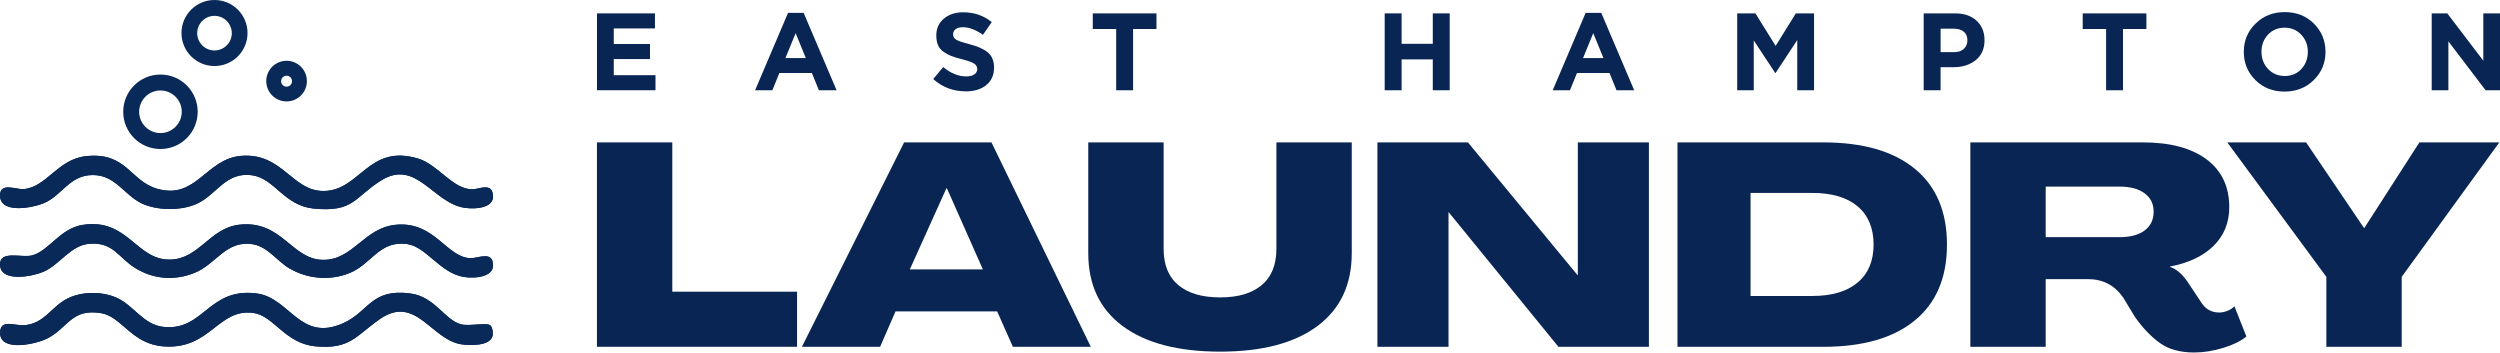 <?xml version="1.0" encoding="UTF-8"?><svg id="Layer_2" xmlns="http://www.w3.org/2000/svg" viewBox="0 0 1415.88 199.64"><defs><style>.cls-1{fill:#092958;}.cls-2{fill:#082554;}</style></defs><g id="Layer_1-2"><g id="YuanDM"><path class="cls-1" d="M48.86,88.41c-16.22,1.71-22.31,17.49-35.4,18.68C9.25,107.47.06,103.02,0,110.61c-.08,10.9,19.03,7.06,25.31,4.26,9.93-4.43,14.24-15.72,27.27-15.72,12.62,0,17.62,10.98,27.18,15.81,8.72,4.4,22.45,4.5,31.3.66,11.77-5.1,16.72-18.85,32.28-16.24,12.31,2.07,17.73,17.1,34.24,18.75,22.78,2.28,23-6.3,38.15-15.83,19.97-12.57,29.41,12.61,47.29,15.39,6.26.97,18.61.25,15.86-8.84-1.5-4.96-7.91-1.64-11.3-1.62-11.2.05-19.34-13.94-30.7-17.38-28.24-8.57-32.73,17.95-53.35,18.33-18.13.33-23.41-21.74-46.83-19.9-20.15,1.58-25.53,25.19-47.84,18.59-15.25-4.51-17.21-20.83-40-18.43ZM46.81,127.37c-12.99,2.05-19.11,14.84-28.71,17.29C12.38,146.12.06,141.66,0,149.6c-.08,10.64,18.27,7.01,24.44,4.39,9.37-3.97,15.48-15.06,26.08-15.92,13.79-1.12,16.41,7.86,26.25,13.85,10.35,6.3,22.01,7.13,33.28,2.68,12.44-4.91,17.86-18.83,33.29-16.24,8.24,1.38,13.62,9.51,20.43,13.56,10.31,6.12,23.17,7.23,34.29,2.69,12.45-5.09,16.74-18.49,32.42-16.4,10.98,1.46,18.77,16.53,32.32,18.67,6.35,1,18.81.02,16.07-9.05-1.5-4.96-8.56-1.56-12.3-1.62-13.58-.23-20.19-20.68-41.88-18.96-18.61,1.47-24.62,20.35-42.08,19.91-17.56-.44-23.12-22.53-46.94-19.92-16.98,1.86-22.72,19.39-39.21,19.78-19.42.46-23.99-23.7-49.66-19.65ZM277.83,184.38c-1.88-1.92-12.12.52-16.79-.71-9.2-2.42-14.69-15.6-28.55-17.45-22.37-2.99-23.41,10.19-38.04,16.79-24.49,11.04-30.23-14.3-48.96-16.79-27.5-3.65-29.94,21.39-52.92,18.92-11.5-1.24-16.81-12.21-26.5-16.5-8.47-3.75-20.03-3.71-28.32.68-8.88,4.7-12.82,14.13-24.14,14.86-5.59.36-13.58-3.75-13.56,4.46.03,10.82,20.45,6.34,26.96,2.94,11.7-6.12,13.55-17.05,30.33-14.2,11.69,1.99,17.15,17.42,35.2,18.8,26.65,2.03,30.84-21.68,50.95-18.94,11.6,1.58,17.8,17.23,35.09,18.9,19.81,1.91,23.12-6.12,36.55-15.43,20.47-14.18,29.21,12.06,46.52,14.35,4.55.6,15.66,1,17.25-4.64.46-1.64.09-4.83-1.08-6.03Z"/><path class="cls-1" d="M277.83,184.38c1.17,1.2,1.54,4.39,1.08,6.03-1.59,5.64-12.7,5.24-17.25,4.64-17.31-2.3-26.06-28.53-46.52-14.35-13.43,9.31-16.75,17.34-36.55,15.43-17.3-1.67-23.5-17.32-35.09-18.9-20.11-2.73-24.31,20.97-50.95,18.94-18.05-1.38-23.51-16.81-35.2-18.8-16.77-2.85-18.63,8.08-30.33,14.2-6.51,3.41-26.93,7.88-26.96-2.94-.02-8.22,7.97-4.1,13.56-4.46,11.32-.73,15.26-10.17,24.14-14.86,8.29-4.39,19.85-4.43,28.32-.68,9.68,4.29,15,15.26,26.5,16.5,22.98,2.47,25.42-22.57,52.92-18.92,18.73,2.49,24.46,27.82,48.96,16.79,14.64-6.6,15.67-19.78,38.04-16.79,13.87,1.85,19.35,15.03,28.55,17.45,4.67,1.23,14.91-1.21,16.79.71Z"/><path class="cls-1" d="M46.81,127.37c25.66-4.04,30.24,20.12,49.66,19.65,16.49-.39,22.22-17.92,39.21-19.78,23.82-2.61,29.38,19.48,46.94,19.92,17.46.44,23.47-18.44,42.08-19.91,21.69-1.72,28.3,18.73,41.88,18.96,3.75.06,10.8-3.34,12.3,1.62,2.74,9.08-9.71,10.06-16.07,9.05-13.55-2.14-21.34-17.2-32.32-18.67-15.68-2.09-19.97,11.31-32.42,16.4-11.12,4.54-23.99,3.43-34.29-2.69-6.81-4.05-12.19-12.17-20.43-13.56-15.43-2.59-20.85,11.33-33.29,16.24-11.28,4.45-22.93,3.62-33.28-2.68-9.84-5.99-12.46-14.97-26.25-13.85-10.6.86-16.71,11.94-26.08,15.92C18.27,156.61-.08,160.24,0,149.6c.06-7.95,12.38-3.49,18.1-4.94,9.6-2.45,15.73-15.24,28.71-17.29Z"/><path class="cls-1" d="M48.86,88.41c22.79-2.4,24.75,13.92,40,18.43,22.3,6.6,27.69-17.01,47.84-18.59,23.42-1.84,28.7,20.23,46.83,19.9,20.62-.37,25.11-26.89,53.35-18.33,11.36,3.45,19.5,17.43,30.7,17.38,3.39-.01,9.81-3.33,11.3,1.62,2.75,9.09-9.6,9.81-15.86,8.84-17.88-2.78-27.31-27.96-47.29-15.39-15.15,9.53-15.37,18.11-38.15,15.83-16.52-1.65-21.93-16.68-34.24-18.75-15.56-2.61-20.51,11.14-32.28,16.24-8.85,3.84-22.59,3.74-31.3-.66-9.56-4.82-14.56-15.81-27.18-15.81-13.02,0-17.34,11.29-27.27,15.72C19.03,117.66-.08,121.51,0,110.61c.06-7.59,9.25-3.13,13.45-3.51,13.1-1.19,19.19-16.97,35.4-18.68Z"/></g><path class="cls-2" d="M338.09,51.12V7.58h32.84v8.52h-23.32v8.83h20.52v8.52h-20.52v9.14h23.63v8.52h-33.15Z"/><path class="cls-2" d="M427.65,51.12l18.66-43.85h8.83l18.66,43.85h-10.01l-3.98-9.76h-18.41l-3.98,9.76h-9.76ZM444.82,32.9h11.57l-5.78-14.12-5.79,14.12Z"/><path class="cls-2" d="M547,51.74c-7.13,0-13.29-2.32-18.47-6.97l5.66-6.78c4.27,3.52,8.6,5.29,13,5.29,1.95,0,3.48-.37,4.6-1.12,1.12-.75,1.68-1.78,1.68-3.11,0-1.24-.58-2.25-1.74-3.02-1.16-.77-3.5-1.61-7.03-2.52-2.49-.62-4.5-1.23-6.03-1.83-1.53-.6-3-1.4-4.38-2.39-1.39-1-2.41-2.25-3.05-3.76-.64-1.51-.96-3.33-.96-5.44,0-3.94,1.42-7.11,4.26-9.52,2.84-2.4,6.5-3.61,10.98-3.61,6.18,0,11.57,1.85,16.17,5.54l-4.98,7.21c-4.11-2.86-7.88-4.29-11.32-4.29-1.78,0-3.16.36-4.14,1.09-.97.73-1.46,1.67-1.46,2.83,0,1.41.6,2.47,1.8,3.17,1.2.71,3.73,1.56,7.59,2.55,4.73,1.24,8.21,2.84,10.45,4.79,2.24,1.95,3.36,4.75,3.36,8.4,0,4.23-1.46,7.54-4.38,9.92-2.92,2.38-6.79,3.58-11.6,3.58Z"/><path class="cls-2" d="M632.15,51.12V16.42h-13.25V7.58h36.07v8.83h-13.25v34.71h-9.58Z"/><path class="cls-2" d="M784.22,51.12V7.58h9.58v17.23h17.66V7.58h9.58v43.54h-9.58v-17.48h-17.66v17.48h-9.58Z"/><path class="cls-2" d="M879.38,51.12l18.66-43.85h8.83l18.66,43.85h-10.01l-3.98-9.76h-18.41l-3.98,9.76h-9.76ZM896.55,32.9h11.57l-5.78-14.12-5.78,14.12Z"/><path class="cls-2" d="M983.87,51.12V7.58h10.32l11.44,18.41,11.44-18.41h10.32v43.54h-9.52v-28.42l-12.25,18.6h-.25l-12.13-18.41v28.24h-9.39Z"/><path class="cls-2" d="M1089.48,51.12V7.58h17.79c5.14,0,9.21,1.39,12.19,4.17,2.99,2.78,4.48,6.45,4.48,11.01,0,4.85-1.66,8.61-4.98,11.29s-7.53,4.01-12.62,4.01h-7.28v13.06h-9.58ZM1099.06,29.54h7.59c2.36,0,4.22-.62,5.57-1.87,1.35-1.24,2.02-2.86,2.02-4.85,0-2.11-.68-3.74-2.05-4.88-1.37-1.14-3.28-1.71-5.72-1.71h-7.4v13.31Z"/><path class="cls-2" d="M1192.79,51.12V16.42h-13.25V7.58h36.07v8.83h-13.25v34.71h-9.58Z"/><path class="cls-2" d="M1310.43,45.31c-4.42,4.38-9.94,6.56-16.58,6.56s-12.14-2.18-16.51-6.53c-4.38-4.35-6.56-9.68-6.56-15.98s2.21-11.58,6.62-15.95c4.42-4.37,9.94-6.56,16.58-6.56s12.14,2.18,16.51,6.53c4.37,4.35,6.56,9.68,6.56,15.98s-2.21,11.58-6.62,15.95ZM1284.53,39.06c2.49,2.65,5.64,3.98,9.45,3.98s6.95-1.32,9.39-3.95c2.45-2.63,3.67-5.88,3.67-9.73s-1.24-7.05-3.73-9.7c-2.49-2.65-5.64-3.98-9.45-3.98s-6.95,1.32-9.39,3.95c-2.45,2.63-3.67,5.88-3.67,9.73s1.24,7.05,3.73,9.7Z"/><path class="cls-2" d="M1377.2,51.12V7.58h8.83l20.4,26.81V7.58h9.45v43.54h-8.15l-21.08-27.68v27.68h-9.45Z"/><path class="cls-2" d="M451.42,196.4h-113.34v-115.76h42.68v84.56h70.65v31.2Z"/><path class="cls-2" d="M498.47,196.4h-44.3l57.88-115.76h49.47l56.26,115.76h-44.14l-8.89-20.05h-57.56l-8.73,20.05ZM535.98,106.67l-20.7,45.92h41.39l-20.37-45.92h-.32Z"/><path class="cls-2" d="M635.82,184.68c-12.99-9.65-19.48-23.42-19.48-41.31v-62.73h42.68v60.31c0,9.05,2.77,15.9,8.33,20.53,5.55,4.64,13.44,6.95,23.69,6.95s17.97-2.32,23.52-6.95c5.55-4.63,8.33-11.48,8.33-20.53v-60.31h42.68v62.73c0,17.89-6.5,31.66-19.48,41.31-12.99,9.65-31.34,14.47-55.05,14.47s-42.23-4.82-55.21-14.47Z"/><path class="cls-2" d="M820.37,196.4h-40.26v-115.76h51.25l62.08,75.18h.16v-75.18h40.26v115.76h-51.25l-62.08-76.15h-.16v76.15Z"/><path class="cls-2" d="M950.04,196.4v-115.76h82.46c22.53,0,39.85,4.99,51.98,14.96,12.13,9.97,18.19,24.28,18.19,42.93s-6.06,32.96-18.19,42.93c-12.13,9.97-29.45,14.96-51.98,14.96h-82.46ZM1026.35,167.63c11.1,0,19.67-2.53,25.71-7.6,6.04-5.06,9.05-12.23,9.05-21.5s-3.02-16.6-9.05-21.67c-6.04-5.07-14.61-7.6-25.71-7.6h-34.92v58.37h34.92Z"/><path class="cls-2" d="M1223.19,194.22c-5.01-3.61-9.67-8.49-13.99-14.63l-6.79-11.16c-4.85-6.9-11.48-10.35-19.89-10.35h-23.93v38.32h-42.68v-115.76h97.65c15.52,0,27.57,3.21,36.14,9.62,8.57,6.42,12.85,15.44,12.85,27.08,0,8.73-2.94,16.01-8.81,21.83-5.88,5.82-14.15,9.76-24.82,11.8v.16c3.66,1.19,7.06,4.1,10.19,8.73l7.92,11.96c2.37,3.45,5.66,5.17,9.86,5.17,1.51,0,3.07-.32,4.69-.97,1.62-.65,2.91-1.51,3.88-2.59l6.79,17.14c-3.13,2.59-7.52,4.74-13.18,6.47-5.66,1.72-11.13,2.59-16.41,2.59-7.98,0-14.47-1.81-19.48-5.42ZM1200.47,134.32c6.04,0,10.75-1.27,14.15-3.8,3.39-2.53,5.09-6.06,5.09-10.59s-1.7-7.89-5.09-10.43c-3.4-2.53-8.06-3.8-13.99-3.8h-42.04v28.62h41.88Z"/><path class="cls-2" d="M1360.21,196.4h-42.68v-39.61l-56.1-76.15h44.62l32.82,48.5h.16l31.2-48.5h45.27l-55.29,76.15v39.61Z"/><path class="cls-1" d="M121.48,0c-10.33,0-18.7,8.37-18.7,18.7s8.37,18.7,18.7,18.7,18.71-8.37,18.71-18.7S131.81,0,121.48,0ZM121.48,28.58c-5.41,0-9.8-4.39-9.8-9.8s4.39-9.8,9.8-9.8,9.8,4.39,9.8,9.8-4.39,9.8-9.8,9.8Z"/><path class="cls-1" d="M162.3,34.42c-6.35,0-11.51,5.15-11.51,11.51s5.15,11.51,11.51,11.51,11.51-5.15,11.51-11.51-5.15-11.51-11.51-11.51ZM162.3,49.08c-1.71,0-3.1-1.39-3.1-3.1s1.39-3.1,3.1-3.1,3.1,1.39,3.1,3.1-1.39,3.1-3.1,3.1Z"/><path class="cls-1" d="M90.87,42.22c-11.65,0-21.09,9.44-21.09,21.09s9.44,21.09,21.09,21.09,21.09-9.44,21.09-21.09-9.44-21.09-21.09-21.09ZM90.87,75.36c-6.66,0-12.06-5.4-12.06-12.06s5.4-12.06,12.06-12.06,12.06,5.4,12.06,12.06-5.4,12.06-12.06,12.06Z"/></g></svg>